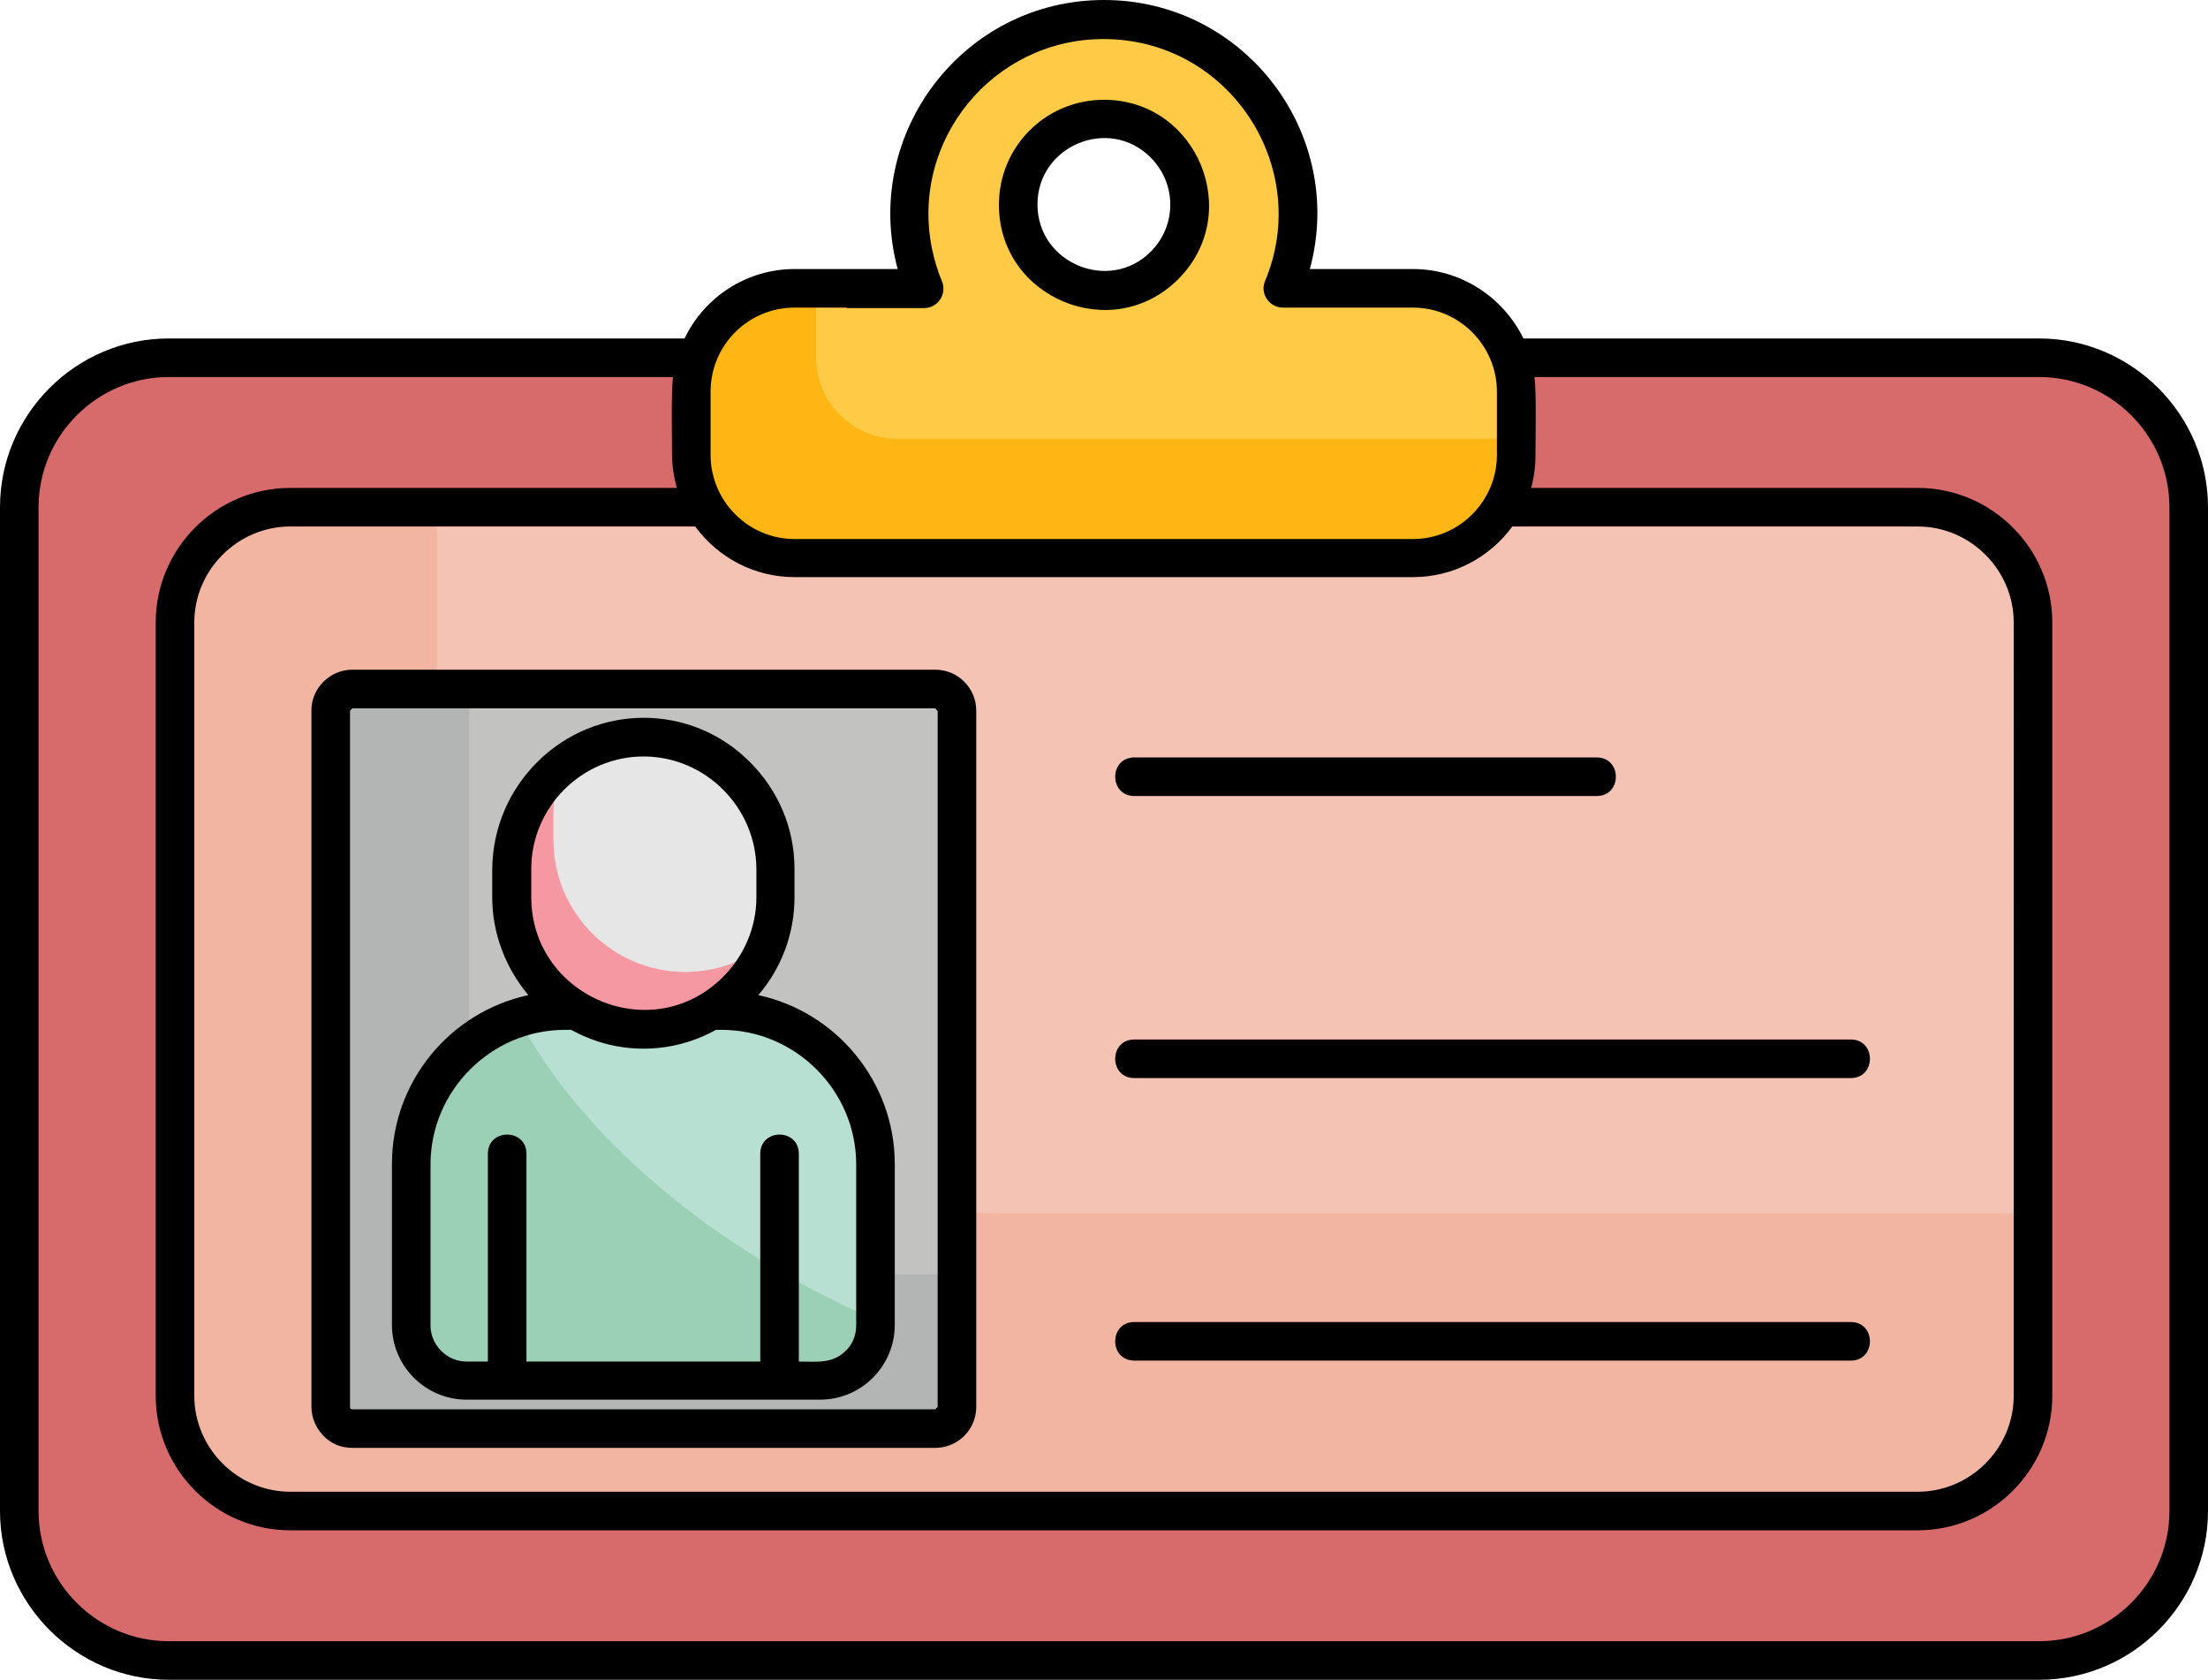 <?xml version="1.0" encoding="UTF-8"?>
<!DOCTYPE svg PUBLIC '-//W3C//DTD SVG 1.0//EN'
          'http://www.w3.org/TR/2001/REC-SVG-20010904/DTD/svg10.dtd'>
<svg height="348.4" preserveAspectRatio="xMidYMid meet" version="1.0" viewBox="26.8 82.0 458.0 348.4" width="458.0" xmlns="http://www.w3.org/2000/svg" xmlns:xlink="http://www.w3.org/1999/xlink" zoomAndPan="magnify"
><g
  ><path clip-rule="evenodd" d="M61.8,156.2h388c17,0,31,13.9,31,31v208.2c0,17.1-13.9,31-31,31h-388c-17,0-31-13.9-31-31V187.2 C30.8,170.2,44.7,156.2,61.8,156.2L61.8,156.2z" fill="#d76a6a" fill-rule="evenodd"
  /></g
  ><g
  ><path clip-rule="evenodd" d="M87,187.2h337.6c13.1,0,23.9,10.7,23.9,23.9v160.4c0,13.1-10.7,23.9-23.9,23.9H87c-13.1,0-23.9-10.7-23.9-23.9 V211.1C63.1,198,73.8,187.2,87,187.2L87,187.2z" fill="#f1b5a1" fill-rule="evenodd"
  /></g
  ><g
  ><path clip-rule="evenodd" d="M117.4,187.2h307.2c13.1,0,23.9,10.7,23.9,23.9v122.5H141.3c-13.1,0-23.9-10.7-23.9-23.9V187.2z" fill="#f4c3b4" fill-rule="evenodd"
  /></g
  ><g
  ><path clip-rule="evenodd" d="M191.6,141.8h10.8h16.2c-2-4.8-3.1-10-3.1-15.5c0-22.3,18-40.3,40.3-40.3c22.2,0,40.3,18,40.3,40.3 c0,5.5-1.1,10.7-3.1,15.5h27c11.8,0,21.4,9.6,21.4,21.4v7.3v5.9c0,11.8-9.6,21.4-21.4,21.4H191.6c-11.8,0-21.4-9.6-21.4-21.4v-13.2 C170.2,151.4,179.9,141.8,191.6,141.8L191.6,141.8z M255.8,106.7c9.8,0,17.8,8,17.8,17.8c0,9.8-8,17.8-17.8,17.8 c-9.8,0-17.8-7.9-17.8-17.8C238,114.6,246,106.7,255.8,106.7L255.8,106.7z" fill="#fdb614" fill-rule="evenodd"
  /></g
  ><g
  ><path clip-rule="evenodd" d="M196.1,141.8h6.3h16.2c-2-4.8-3.1-10-3.1-15.5c0-22.3,18-40.3,40.3-40.3c22.2,0,40.3,18,40.3,40.3 c0,5.5-1.1,10.7-3.1,15.5h27c11.8,0,21.4,9.6,21.4,21.4v7.3v2.5H212.9c-9.2,0-16.8-7.5-16.8-16.8V141.8z M255.8,106.7 c9.8,0,17.8,8,17.8,17.8c0,9.8-8,17.8-17.8,17.8c-9.8,0-17.8-7.9-17.8-17.8C238,114.6,246,106.7,255.8,106.7L255.8,106.7z" fill="#ffcb46" fill-rule="evenodd"
  /></g
  ><g
  ><path clip-rule="evenodd" d="M99.9,224.9h120.9c2.5,0,4.5,2,4.5,4.5v144.4c0,2.5-2,4.5-4.5,4.5H99.9c-2.5,0-4.5-2-4.5-4.5V229.5 C95.3,227,97.4,224.9,99.9,224.9L99.9,224.9z" fill="#b3b4b4" fill-rule="evenodd"
  /></g
  ><g
  ><path clip-rule="evenodd" d="M124.1,224.9h96.7c2.5,0,4.5,2,4.5,4.5v116.9h-96.7c-2.5,0-4.5-2-4.5-4.5V224.9z" fill="#c2c2c1" fill-rule="evenodd"
  /></g
  ><g
  ><path clip-rule="evenodd" d="M176.6,291.6h-32.5c-17.5,0-31.9,14.3-31.9,31.9v33.4c0,6.3,5.2,11.5,11.5,11.5h73.3c6.3,0,11.5-5.2,11.5-11.5 v-33.4C208.4,305.9,194.1,291.6,176.6,291.6L176.6,291.6z" fill="#9bcfb6" fill-rule="evenodd"
  /></g
  ><g
  ><path clip-rule="evenodd" d="M176.6,291.6h-32.5c-3.4,0-6.7,0.6-9.8,1.6c13,24.6,40.6,48,74.2,62.6v-32.3 C208.4,305.9,194.1,291.6,176.6,291.6L176.6,291.6z" fill="#b8e0d2" fill-rule="evenodd"
  /></g
  ><g
  ><path clip-rule="evenodd" d="M160.3,234.9L160.3,234.9c-15,0-27.3,12.3-27.3,27.3v5.9c0,15,12.3,27.3,27.3,27.3l0,0 c15,0,27.3-12.3,27.3-27.3v-5.9C187.6,247.2,175.3,234.9,160.3,234.9L160.3,234.9z" fill="#f598a2" fill-rule="evenodd"
  /></g
  ><g
  ><path clip-rule="evenodd" d="M160.3,234.9L160.3,234.9c-6.4,0-12.3,2.2-17,6c-1.1,3-1.7,6.2-1.7,9.5v5.9c0,15,12.3,27.3,27.3,27.3l0,0 c6.4,0,12.3-2.2,17-6c1.1-3,1.7-6.2,1.7-9.5v-5.9C187.6,247.2,175.3,234.9,160.3,234.9L160.3,234.9z" fill="#e6e6e6" fill-rule="evenodd"
  /></g
  ><g
  ><path d="M262.1,247.1c-5.3,0-5.3-8,0-8h95.9c5.3,0,5.3,8,0,8H262.1z M262.1,364.2c-5.3,0-5.3-8,0-8h148.6c5.3,0,5.3,8,0,8H262.1z M262.1,305.6c-5.3,0-5.3-8,0-8h148.6c5.3,0,5.3,8,0,8H262.1z M160.3,238.9c-12.8,0-23.3,10.5-23.3,23.3v5.9 c0,20.5,25,31.3,39.8,16.5c4.2-4.2,6.9-10.1,6.9-16.5v-5.9C183.6,249.4,173.1,238.9,160.3,238.9L160.3,238.9z M138.2,240.1 c12.3-12.3,32-12.3,44.2,0c5.7,5.7,9.2,13.5,9.2,22.1v5.9c0,7.7-2.8,14.8-7.5,20.3c16.3,3.5,28.3,18.1,28.3,35v33.4 c0,8.5-6.9,15.5-15.5,15.5h-73.3c-8.5,0-15.5-6.9-15.5-15.5v-33.4c0-17,12-31.5,28.3-35c-4.6-5.5-7.5-12.6-7.5-20.3v-5.9 C129,253.6,132.5,245.8,138.2,240.1L138.2,240.1z M175.3,295.6c-4.5,2.5-9.6,3.9-15,3.9s-10.5-1.4-15-3.9h-1.3 c-15.3,0-27.9,12.6-27.9,27.9v33.4c0,4.1,3.4,7.5,7.5,7.5h4.4v-43.1c0-5.3,8-5.3,8,0v43.1h48.5v-43.1c0-5.3,8-5.3,8,0v43.1 c3.9,0,6.9,0.5,9.7-2.2c1.4-1.3,2.2-3.2,2.2-5.3v-33.4c0-15.3-12.6-27.9-27.9-27.9H175.3z M99.9,220.9h120.9c4.7,0,8.5,3.8,8.5,8.5 v144.4c0,4.7-3.8,8.5-8.5,8.5H99.9c-2.4,0-4.5-0.9-6-2.5l0,0c-1.5-1.5-2.5-3.7-2.5-6V229.5C91.3,224.8,95.2,220.9,99.9,220.9 L99.9,220.9z M220.8,228.9H99.9l-0.5,0.5v144.4c0,0.1,0.1,0.3,0.1,0.4l0,0l0.4,0.1h120.9l0.5-0.5V229.5L220.8,228.9z M191.6,137.8 H213c-7.5-27.9,13.5-55.8,42.8-55.8c29.2,0,50.3,27.8,42.7,55.8h21.4c9.9,0,18.7,5.8,22.9,14.4h107c19.2,0,35,15.8,35,35v208.2 c0,19.2-15.7,35-35,35h-388c-19.2,0-35-15.8-35-35V187.2c0-19.2,15.7-35,35-35h107C172.9,143.6,181.7,137.8,191.6,137.8L191.6,137.8 z M345.1,160.2c0.4,3,0.2,12.6,0.2,16.1c0,2.4-0.3,4.7-0.9,6.9h80.2c15.3,0,27.9,12.5,27.9,27.9v160.4c0,15.3-12.5,27.9-27.9,27.9 H87c-15.3,0-27.9-12.5-27.9-27.9V211.1c0-15.3,12.5-27.9,27.9-27.9h80.2c-0.6-2.2-1-4.5-1-6.9c0-3.5-0.2-13.1,0.2-16.1H61.8 c-14.8,0-27,12.1-27,27v208.2c0,14.9,12.2,27,27,27h388c14.8,0,27-12.1,27-27V187.2c0-14.9-12.2-27-27-27H345.1z M340.5,191.2 c-4.7,6.4-12.2,10.5-20.6,10.5H191.6c-8.4,0-15.9-4.1-20.6-10.5H87c-10.9,0-19.9,9-19.9,19.9v160.4c0,10.9,9,19.9,19.9,19.9h337.6 c10.9,0,19.9-9,19.9-19.9V211.1c0-10.9-9-19.9-19.9-19.9H340.5z M202.4,145.8h-10.8c-9.6,0-17.4,7.8-17.4,17.4v13.2 c0,9.5,7.8,17.4,17.4,17.4h128.3c9.6,0,17.4-7.9,17.4-17.4v-13.2c0-9.5-7.8-17.4-17.4-17.4h-27v0c-2.8,0-4.8-2.9-3.7-5.5 c9.9-23.6-7.4-50.2-33.5-50.2c-22.9,0-40.1,21-35.6,43.4c0.5,2.3,1.1,4.5,2,6.6c1.3,2.9-0.8,5.8-3.6,5.8H202.4z M255.8,102.7 c19.3,0,29.1,23.5,15.4,37.2c-13.7,13.7-37.2,3.9-37.2-15.4C234,112.4,243.7,102.7,255.8,102.7L255.8,102.7z M265.5,114.7 c-8.6-8.7-23.5-2.5-23.5,9.7c0,12.2,14.9,18.4,23.5,9.8C270.9,128.8,270.9,120.1,265.5,114.7L265.5,114.7z"
  /></g
></svg
>

